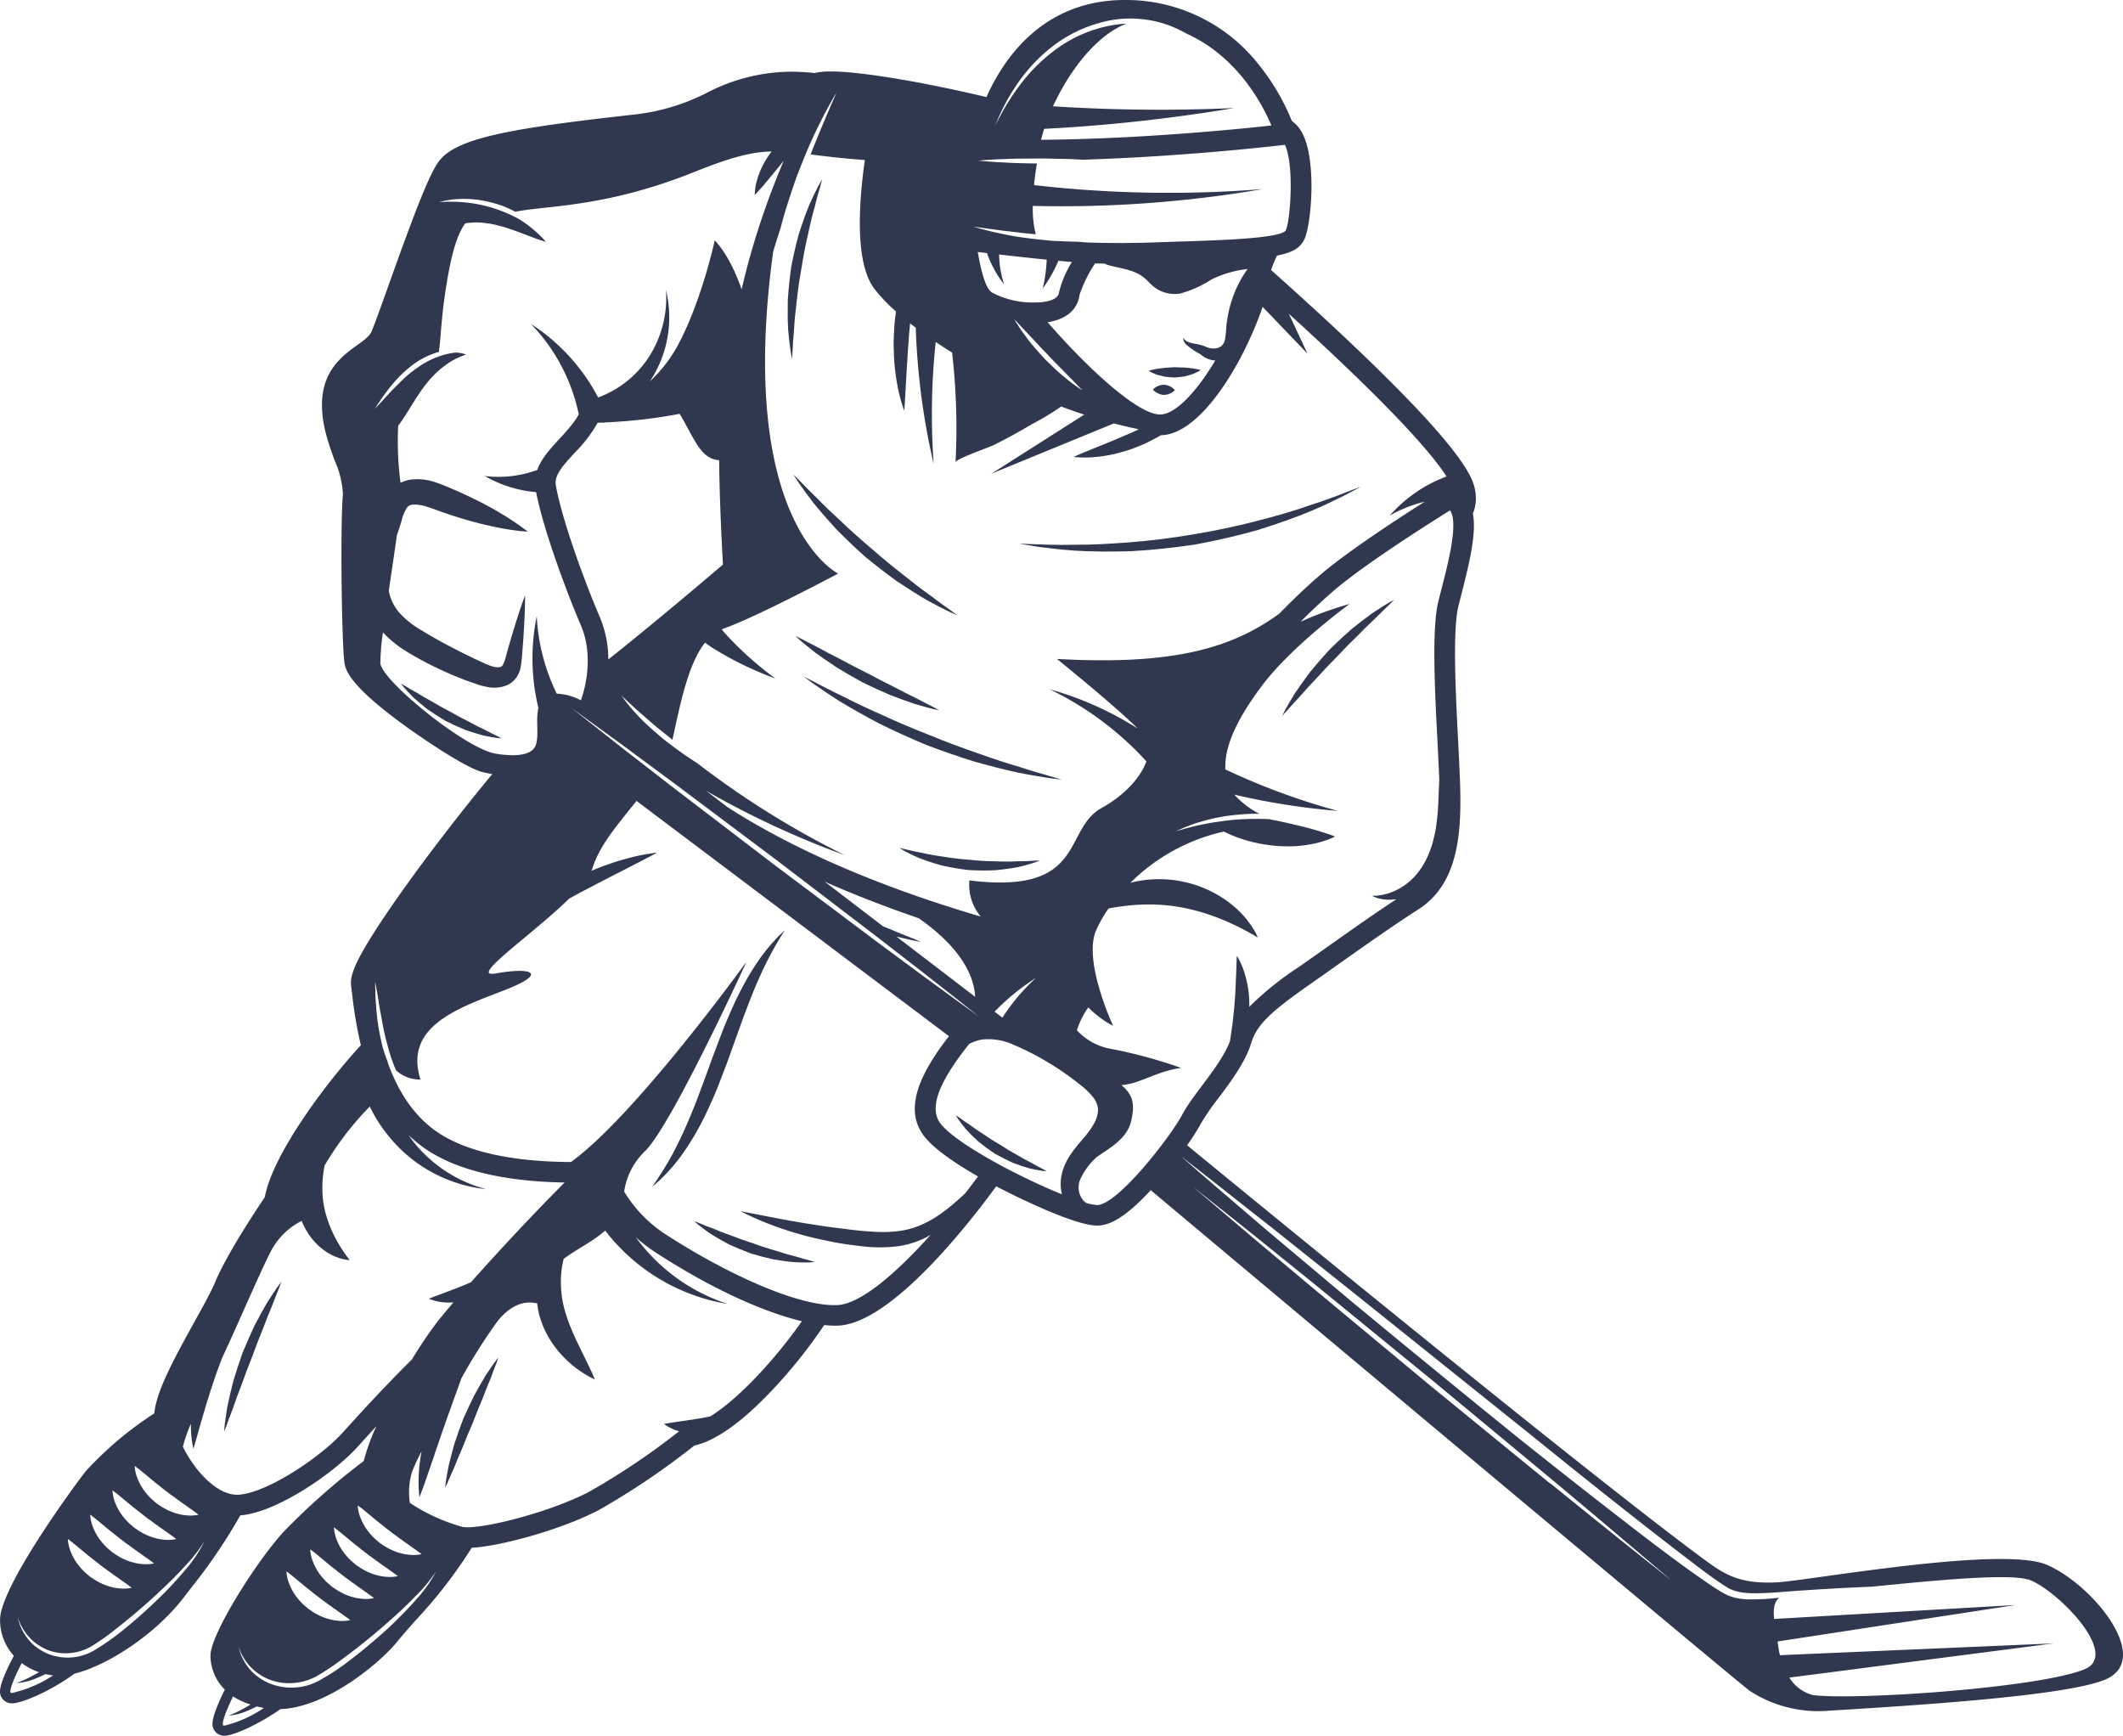 <svg id="Grupo_131" data-name="Grupo 131" xmlns="http://www.w3.org/2000/svg" xmlns:xlink="http://www.w3.org/1999/xlink" width="288.2" height="235.598" viewBox="0 0 288.2 235.598">
  <defs>
    <clipPath id="clip-path">
      <rect id="Rectángulo_109" data-name="Rectángulo 109" width="288.2" height="235.598" fill="#30384f"/>
    </clipPath>
  </defs>
  <g id="Grupo_114" data-name="Grupo 114" clip-path="url(#clip-path)">
    <path id="Trazado_538" data-name="Trazado 538" d="M259.185,346.948a25.149,25.149,0,0,0-2.795,3.569c-.508.789-1.05,1.655-1.549,2.608-.515.946-1.025,1.958-1.5,3.026s-.962,2.171-1.4,3.312-.87,2.29-1.309,3.446c-.418,1.152-.836,2.3-1.249,3.436-.436,1.119-.82,2.237-1.252,3.292-.842,2.117-1.709,4.05-2.536,5.674a40.362,40.362,0,0,1-2.226,3.82c-.286.46-.542.8-.7,1.039l-.253.368.34-.29c.217-.191.554-.463.937-.849a23.457,23.457,0,0,0,2.938-3.458,37.186,37.186,0,0,0,3.2-5.561c.493-1.062,1-2.157,1.449-3.3s.884-2.293,1.329-3.449c.412-1.156.827-2.314,1.233-3.453.423-1.128.794-2.252,1.207-3.316s.8-2.1,1.2-3.06.806-1.865,1.186-2.694c.783-1.646,1.52-2.988,2.077-3.909.264-.471.5-.82.655-1.07s.234-.381.234-.381l-.324.306c-.209.2-.53.49-.9.894" transform="translate(-153.874 -219.468)" fill="#30384f"/>
    <path id="Trazado_539" data-name="Trazado 539" d="M383.237,189.241c.905.11,1.927.218,3.048.29,2.239.153,4.861.163,7.671.092,2.806-.153,5.792-.461,8.76-.907,2.951-.543,5.874-1.223,8.579-1.991,2.678-.85,5.155-1.711,7.222-2.585,1.037-.432,1.969-.865,2.789-1.263s1.538-.73,2.114-1.042l1.8-.979-1.915.732c-.6.254-1.34.527-2.193.832s-1.81.656-2.873.984c-2.093.748-4.587,1.462-7.27,2.148s-5.572,1.308-8.486,1.78c-2.909.5-5.843.865-8.6,1.076s-5.351.358-7.574.332c-1.112.035-2.132.027-3.036,0s-1.7-.027-2.344-.072l-2.05-.069s.736.123,2.023.341c.646.106,1.432.2,2.337.3" transform="translate(-240.497 -114.801)" fill="#30384f"/>
    <path id="Trazado_540" data-name="Trazado 540" d="M309.465,256.683c-2.02-.9-3.894-1.773-5.466-2.591-.8-.377-1.531-.742-2.173-1.074s-1.206-.613-1.66-.863l-1.457-.741s.477.355,1.315.975c.423.3.946.658,1.55,1.06s1.284.86,2.041,1.334c1.523.932,3.345,1.947,5.321,3,2.006.991,4.176,1.98,6.379,2.906,2.231.846,4.488,1.625,6.625,2.288,2.156.6,4.175,1.12,5.923,1.493.875.179,1.681.321,2.4.439s1.338.231,1.854.3l1.625.2-1.568-.466c-.5-.133-1.106-.31-1.8-.518s-1.47-.439-2.314-.719c-1.7-.491-3.665-1.147-5.747-1.888-2.094-.711-4.3-1.539-6.479-2.435-2.194-.853-4.365-1.773-6.37-2.7" transform="translate(-189.61 -159.588)" fill="#30384f"/>
    <path id="Trazado_541" data-name="Trazado 541" d="M301.212,240.6c1.113.675,2.316,1.369,3.534,2.039,1.25.606,2.512,1.187,3.707,1.7,1.218.466,2.359.885,3.344,1.215,1,.3,1.839.523,2.427.677l.935.2-.839-.457c-.543-.27-1.313-.66-2.225-1.151-.931-.443-2-.991-3.135-1.592-1.155-.564-2.37-1.192-3.571-1.844-1.226-.6-2.443-1.231-3.569-1.848-1.148-.579-2.213-1.134-3.113-1.637-.927-.46-1.691-.862-2.225-1.149l-.86-.418s.258.234.707.645c.465.392,1.134.945,1.955,1.589.84.613,1.842,1.3,2.927,2.024" transform="translate(-187.651 -150.017)" fill="#30384f"/>
    <path id="Trazado_542" data-name="Trazado 542" d="M295.769,177.216c-.575-.574-.905-.9-.905-.9s.253.39.694,1.073c.461.668,1.133,1.617,1.984,2.724.871,1.087,1.945,2.312,3.122,3.6,1.223,1.247,2.57,2.534,3.958,3.777,1.441,1.185,2.917,2.322,4.335,3.342,1.454.969,2.827,1.844,4.035,2.541,1.222.675,2.26,1.2,2.991,1.552l1.166.523-1.028-.757c-.663-.461-1.606-1.133-2.7-1.977-1.127-.794-2.4-1.78-3.738-2.857-1.36-1.051-2.774-2.219-4.145-3.429-1.4-1.175-2.773-2.394-4.017-3.581-1.267-1.161-2.432-2.271-3.389-3.264-1-.954-1.807-1.785-2.363-2.37" transform="translate(-187.169 -111.918)" fill="#30384f"/>
    <path id="Trazado_543" data-name="Trazado 543" d="M350.338,316.943c-.9.056-1.954.045-3.071,0-1.121-.01-2.31-.081-3.493-.211-1.188-.082-2.373-.224-3.475-.412-1.109-.154-2.147-.333-3.025-.545-.893-.154-1.633-.33-2.15-.463-.525-.113-.826-.176-.826-.176l.728.43c.476.253,1.164.6,2.018.964.863.34,1.893.668,3.014.984a36.317,36.317,0,0,0,3.592.614c1.24.071,2.481.081,3.641.03,1.159-.115,2.233-.254,3.14-.436.905-.209,1.644-.427,2.157-.591.505-.186.794-.294.794-.294l-.845.027c-.531.041-1.29.081-2.2.076" transform="translate(-212.2 -200.038)" fill="#30384f"/>
    <path id="Trazado_544" data-name="Trazado 544" d="M260.6,454.84c-.769-.278-1.4-.541-1.839-.73l-.714-.268.574.5c.379.3.927.719,1.612,1.195.7.446,1.542.923,2.458,1.417.943.438,1.966.867,3.006,1.257,1.064.322,2.137.6,3.151.826,1.029.165,1.987.3,2.813.367.832.038,1.523.038,2.006.031l.761-.053-.728-.218c-.465-.117-1.126-.291-1.9-.537-.787-.192-1.695-.462-2.653-.772-.97-.275-1.99-.6-3-.973-1.022-.319-2.033-.676-2.968-1.049-.951-.335-1.836-.671-2.578-1" transform="translate(-163.8 -288.082)" fill="#30384f"/>
    <path id="Trazado_545" data-name="Trazado 545" d="M365.552,420.942c-.612-.3-1.3-.687-2.029-1.121-.74-.4-1.511-.859-2.258-1.35-.776-.448-1.533-.927-2.223-1.411-.711-.452-1.372-.895-1.912-1.307-.579-.372-1.045-.71-1.369-.951l-.536-.357s.122.2.341.548c.236.332.584.8,1.033,1.346.471.52,1.058,1.092,1.706,1.691.684.551,1.441,1.109,2.224,1.634.819.461,1.657.885,2.458,1.247.828.309,1.6.576,2.279.762.688.156,1.265.255,1.667.318l.643.058-.56-.318c-.36-.18-.874-.444-1.465-.792" transform="translate(-225.485 -263.076)" fill="#30384f"/>
    <path id="Trazado_546" data-name="Trazado 546" d="M162.646,261.491s-.219-.118-.6-.326c-.389-.184-.941-.455-1.585-.806-.662-.3-1.416-.692-2.21-1.124-.809-.4-1.657-.85-2.485-1.331-.856-.436-1.7-.9-2.469-1.366-.794-.433-1.529-.855-2.142-1.247-.646-.349-1.173-.666-1.538-.893l-.6-.328.426.539c.288.324.706.782,1.235,1.312.549.5,1.219,1.057,1.955,1.638.766.531,1.6,1.069,2.462,1.578.892.444,1.8.856,2.662,1.212.885.3,1.715.562,2.435.752.732.157,1.344.259,1.773.327l.684.066" transform="translate(-94.589 -161.273)" fill="#30384f"/>
    <path id="Trazado_547" data-name="Trazado 547" d="M486.814,227.773c.893-.914,1.743-1.757,2.5-2.451.722-.735,1.344-1.327,1.785-1.74l.672-.676s-.3.167-.836.46c-.519.314-1.254.77-2.12,1.349-.845.6-1.8,1.346-2.82,2.161-.977.856-1.994,1.8-2.983,2.775-.939,1.024-1.848,2.072-2.671,3.079-.778,1.045-1.486,2.029-2.06,2.894-.547.887-.978,1.639-1.272,2.168-.272.543-.429.853-.429.853l.653-.7c.4-.457.967-1.1,1.676-1.846.666-.779,1.478-1.659,2.359-2.583.853-.949,1.789-1.936,2.751-2.9.926-1,1.878-1.968,2.8-2.852" transform="translate(-302.514 -141.493)" fill="#30384f"/>
    <path id="Trazado_548" data-name="Trazado 548" d="M293.151,89.9c.127.678.2,1.064.2,1.064s.029-.39.076-1.077c.025-.683.076-1.657.192-2.817.054-1.161.192-2.511.372-3.946.148-1.436.367-2.963.645-4.477.232-1.522.523-3.036.853-4.443.3-1.415.611-2.736.937-3.85.271-1.134.542-2.071.742-2.726l.283-1.042s-.2.341-.535.941c-.317.609-.756,1.489-1.233,2.571-.453,1.091-.912,2.391-1.37,3.8-.4,1.427-.759,2.965-1.06,4.517-.222,1.565-.384,3.137-.477,4.614-.027,1.48-.018,2.86.052,4.038.1,1.179.226,2.156.327,2.834" transform="translate(-185.832 -42.264)" fill="#30384f"/>
    <path id="Trazado_549" data-name="Trazado 549" d="M89.129,479.182c-.522.891-1.1,1.95-1.7,3.1-.549,1.169-1.1,2.429-1.629,3.7-.459,1.3-.887,2.612-1.257,3.849-.316,1.254-.594,2.427-.8,3.438-.17,1.019-.287,1.872-.365,2.47-.054.6-.082.946-.082.946l.348-.882c.2-.565.488-1.371.864-2.325.322-.969.736-2.085,1.2-3.273.42-1.2.9-2.466,1.408-3.72.458-1.275.944-2.539,1.43-3.714.45-1.192.885-2.3,1.29-3.237.356-.961.678-1.755.907-2.309.211-.565.331-.89.331-.89l-.57.76c-.339.5-.821,1.211-1.373,2.087" transform="translate(-52.875 -302.36)" fill="#30384f"/>
    <path id="Trazado_550" data-name="Trazado 550" d="M170.932,506.956c-.468.775-.99,1.692-1.538,2.684-.5,1.015-1.01,2.111-1.5,3.214-.426,1.131-.828,2.268-1.185,3.343-.3,1.091-.575,2.112-.784,2.991-.173.892-.3,1.637-.384,2.159-.06.527-.093.829-.093.829l.356-.754c.2-.486.5-1.175.875-2,.325-.833.73-1.8,1.178-2.818.405-1.039.859-2.136,1.334-3.222.424-1.111.869-2.213,1.306-3.239.4-1.041.783-2.012,1.135-2.836.306-.846.58-1.546.774-2.034.176-.5.275-.787.275-.787s-.187.238-.513.658c-.3.43-.737,1.051-1.237,1.808" transform="translate(-105.022 -320.232)" fill="#30384f"/>
    <path id="Trazado_551" data-name="Trazado 551" d="M429.2,136.538c-.407.061-.791.111-1.121.143-.334.079-.618.136-.816.175l-.318.1.286.173c.185.086.453.205.779.341.332.093.72.19,1.143.286.424.045.878.083,1.335.107.454-.039.907-.091,1.329-.149.42-.112.8-.22,1.133-.325.323-.144.585-.272.769-.363l.279-.182-.321-.088c-.2-.032-.483-.08-.82-.148-.332-.022-.717-.061-1.126-.108-.406,0-.836-.015-1.265-.038-.43.038-.861.063-1.266.078" transform="translate(-271.012 -86.62)" fill="#30384f"/>
    <path id="Trazado_552" data-name="Trazado 552" d="M431.042,143.284c-.138-.068-.3-.144-.472-.226-.175-.035-.361-.07-.545-.106l-.551.079-.482.2c-.143.1-.263.19-.345.251-.085.085-.132.134-.132.134l.125.14c.081.064.195.157.333.266l.473.226.545.105.55-.081.483-.2.345-.248c.082-.085.131-.133.131-.133l-.126-.139c-.079-.064-.193-.155-.332-.264" transform="translate(-272.006 -90.741)" fill="#30384f"/>
    <path id="Trazado_553" data-name="Trazado 553" d="M277.8,212.371c-6.172-2.571-32.157,2.151-36.525,2.4-5.048.283-7.178-1.079-9.746-2.965-15.394-11.3-61.378-48.969-70.38-56.356a29.2,29.2,0,0,0,1.839-2.881,31.388,31.388,0,0,1,2.428-3.532c1.72-2.3,3.668-4.9,4.453-7.511.769-2.565,3-4.454,8.052-7.988,1.351-.945,2.664-1.874,3.951-2.785,3.7-2.615,7.19-5.084,10.7-7.337,6.276-4.024,5.866-12.635,5.5-20.234-.043-.926-.094-1.9-.145-2.893-.318-6.242-.755-14.787.064-18.066.117-.461.239-.944.367-1.442,1.241-4.832,2.065-8.482,1.592-11.079a5.5,5.5,0,0,0,.3-3.145c-.327-1.715-1.192-6.263-27.693-29.9a12.831,12.831,0,0,1,.669-1.679c.039-.089.084-.189.13-.29,2.224-.432,3.1-1.066,3.655-2.083,1.012-1.856,1.788-10.987-.283-14.639a4.68,4.68,0,0,0-1.359-1.552,30.053,30.053,0,0,0-4.4-7.522A22.877,22.877,0,0,0,152.661,0c-7.486,0-13.542,3.712-17.516,10.732-.466.823-.871,1.642-1.233,2.443-9.3-2.2-17.33-3.475-21.087-3.475a9.8,9.8,0,0,0-2.255.212,31.612,31.612,0,0,0-3.173-.182l0,1.355V9.731a25.074,25.074,0,0,0-11.478,2.884,28.424,28.424,0,0,1-9.651,2.913c-16.908,1.88-24.355,3.184-26.714,6.4C58.1,23.906,55.8,30.191,52.7,38.856c-.986,2.756-1.837,5.135-2.251,6.12-.268.635-.934,1.138-2,1.9-1.754,1.262-4.407,3.167-4.708,7.232-.229,3.09.787,5.905,1.684,8.389a12.806,12.806,0,0,1,1.13,4.548c-.374,3.927-.177,19.843.185,22.74.127,1.015.392,3.128,8.771,9.116.3.217,7.464,5.316,10.066,5.916.357.083.783.17,1.249.249-2.24,2.7-4.475,5.515-6.5,8.148-3.447,4.479-6.551,8.78-8.744,12.114-3.9,5.93-4.072,7.421-3.9,8.64.038.275.079.615.128,1.011a55.533,55.533,0,0,0,1.179,6.887c-4.856,5.274-11.994,14.865-13.043,20.634-1.247,1.842-5.17,7.76-6.749,11.55-.535,1.281-1.653,3.294-2.835,5.429-3.037,5.474-5.122,9.435-5.42,12.368a47.641,47.641,0,0,0-9.276,7.814C10.137,201.59.007,215.387.007,219.85a7.233,7.233,0,0,0,1.873,4.9q-.178.331-.345.66c-1.908,3.757-1.583,4.446-1.369,4.9a1.581,1.581,0,0,0,1.494.884c1.289,0,5.181-1.624,8.442-4.019,4.452-1.107,11.013-5.263,15.025-10.579l.619-.819a74.4,74.4,0,0,0,6.88-10.1c.037,0,.074,0,.11-.005,4.956-.431,12.712-5.827,15.871-9.353.66-.735,1.511-1.674,2.489-2.736a27.706,27.706,0,0,0-1.723,4.73,94.153,94.153,0,0,0-10.7,9.423c-3.628,3.828-10.258,14.239-10.1,17.106a6.54,6.54,0,0,0,1.948,4.495c-.079.158-.16.318-.235.476-1.825,3.8-1.488,4.479-1.264,4.929a1.586,1.586,0,0,0,1.466.851c1.141,0,4.526-1.456,7.579-3.61,6.142-.2,13.383-6.082,15.947-9.265.63-.778,1.452-1.709,2.406-2.784a64.673,64.673,0,0,0,7.614-9.848c3.847-.207,11.963-2.388,17.159-5.069a101.664,101.664,0,0,0,13.056-8.8c3.137-.706,7-3.564,11.485-8.509a68.336,68.336,0,0,0,6.154-7.856c.5.051.976.085,1.4.085.173,0,.343,0,.511-.01,6.426-.27,15.776-11.168,21.443-18.912.671.355,1.307.678,1.867.957,2.063,1.027,9.012,4.377,11.809,4.377,1.353,0,3.4-.585,7.3-4.8,11.062,9.275,78.644,65.927,81.315,67.958a17.075,17.075,0,0,0,10.737,2.693c13.618-.826,31.937-2.054,37.344-4.156,6.95-2.7-1.641-13.1-7.815-15.673M135.826,15.364a27.292,27.292,0,0,1,2.5-4.3,22.4,22.4,0,0,1,4.925-5.051,18.731,18.731,0,0,1,7.432-3.244,15.278,15.278,0,0,1,8.074.7,16.44,16.44,0,0,1,2.305,1.089c6.909,3.114,10.31,9.576,11.533,12.474-5.206.574-18,1.826-31.26,1.946.106-.465.242-.963.409-1.488a226.383,226.383,0,0,0,25.789-2.825,224.879,224.879,0,0,1-24.588-.238c2.07-4.5,5.686-9.545,9.96-11.214a15.379,15.379,0,0,0-2.1.246,18.108,18.108,0,0,0-7.2,3.049,23.554,23.554,0,0,0-4.964,4.792,31.229,31.229,0,0,0-2.693,4.126c-.576,1.046-.863,1.667-.863,1.667s.242-.64.741-1.73m4.381,12.585a161.331,161.331,0,0,0,31.224-2.284,159.912,159.912,0,0,1-31.059-.542c.109-1.1.257-2.12.39-2.928l-2.41-.052c-1.024-.019-1.982-.091-2.8-.127s-1.5-.111-1.982-.143l-.752-.073.752-.063c.48-.025,1.164-.091,1.984-.116s1.779-.083,2.8-.087l3.212-.024,3.214.069c.767.015,1.5.058,2.159.1,12.819-.4,24.215-1.639,27.5-2.021,1.319,2.943.676,10.563.11,11.6-.7,1.289-11.961,1.422-17.677,1.639-1.717.065-3.369.088-4.808.088-2.127,0-3.786-.048-4.511-.073-.407-.032-.818-.066-1.229-.1-1.143-.019-2.335-.061-3.534-.131-1.351-.119-2.7-.273-3.956-.444s-2.421-.417-3.414-.625-1.811-.438-2.383-.587l-.894-.258.923.125c.582.092,1.422.19,2.421.33s2.175.255,3.423.409c.551.062,1.121.119,1.695.171a14.338,14.338,0,0,1-.4-3.85m20.762,18.766a10.2,10.2,0,0,0,1.955,1.343c.1.07.116.1.266.212a3.4,3.4,0,0,0,.4.257,3.486,3.486,0,0,0,.946.346,3.715,3.715,0,0,0,.436.057c-2.475,4.165-5.3,7.206-7.359,7.328-3.034.172-10.091-6.406-15.395-12.525,3.559-.552,4.225-2.726,4.338-3.735a18.148,18.148,0,0,1,2.106-4.246c.381.01.832.017,1.32.025a1.453,1.453,0,0,0,.461.2c1.644.466,3.463.6,4.806,1.662.514.4.927.924,1.44,1.327a4.594,4.594,0,0,0,3.577.865,15.311,15.311,0,0,0,4.172-1.885,14.57,14.57,0,0,1,4.932-1.43c-.178.246-.36.507-.545.8a12.809,12.809,0,0,0-.784,1.411,14.2,14.2,0,0,0-.7,1.669,15.383,15.383,0,0,0-.535,1.866c-.136.648-.249,1.312-.323,1.982a14.9,14.9,0,0,1-.175,1.759,1.591,1.591,0,0,1-.5.967,1.742,1.742,0,0,1-1.07.328,2.412,2.412,0,0,1-.6-.072,2.326,2.326,0,0,1-.278-.09c-.067-.016-.256-.118-.372-.156a7.513,7.513,0,0,0-1.351-.338,3.827,3.827,0,0,1-.906-.257,1.365,1.365,0,0,1-.611-.561,1.316,1.316,0,0,0,.347.884M135.631,34.543c1.982.229,4.195.473,6.457.7a19.339,19.339,0,0,1-.54,3.927,20.037,20.037,0,0,0,2.135-3.773q.919.086,1.834.167a13.626,13.626,0,0,0-1.751,4.124c-.108.971-1.582,1.37-3.355,1.37a11.824,11.824,0,0,1-5.777-1.37c-.831-.568-1.452-2.812-1.895-5.487.4.048.814.1,1.247.149a14.413,14.413,0,0,0,2.323,4.247,13.605,13.605,0,0,1-.678-4.052m2.453,9.2c.251.268.611.65,1.042,1.106l1.459,1.56c.526.576,1.1,1.178,1.686,1.771.565.609,1.143,1.208,1.7,1.76s1.045,1.091,1.5,1.526l1.058,1.088.4.421-.485-.316c-.3-.215-.742-.5-1.233-.9s-1.073-.848-1.654-1.382-1.184-1.119-1.78-1.715c-.57-.621-1.128-1.25-1.637-1.852s-.935-1.205-1.308-1.713-.642-.962-.845-1.27l-.3-.5.405.414M108.043,24.266c.575-1.512,1.182-3.014,1.778-4.407s1.232-2.66,1.775-3.743,1.048-1.963,1.392-2.58.56-.959.56-.959l-.439,1.022c-.293.641-.676,1.575-1.156,2.684s-1,2.42-1.572,3.811c-.112.281-.225.581-.339.869,1.918.239,4.24.533,7.363.757-.9,6.355-1.293,14.074,1.308,17.5a22.472,22.472,0,0,0,2.918,3.054c-.065.492-.124.986-.187,1.483-.043.759-.1,1.514-.117,2.263-.04.745.013,1.483.024,2.193.03.71.085,1.4.164,2.043s.16,1.257.268,1.817a21.182,21.182,0,0,0,.633,2.674c.2.636.328.993.328.993s.042-.381.084-1.039.092-1.591.156-2.7c.03-.555.064-1.154.1-1.787s.1-1.3.12-1.981c.05-.685.1-1.393.156-2.11.037-.719.118-1.446.183-2.173,0-.022,0-.044.005-.064.251.2.506.394.769.592a94.556,94.556,0,0,0,2.431,18.5,93.4,93.4,0,0,1,.274-16.564c.712.481,1.456.964,2.225,1.443a88.963,88.963,0,0,1,.466,14.881c.023-.433,4.555-2.02,5.127-2.3q2.63-1.3,5.144-2.81a37.751,37.751,0,0,0,4.078-2.45q1.55.585,3.124,1.1l-12.6,8.017,16.622-6.824q1.581.414,3.164.742l.177.088-.091.04c-.529.239-1.054.49-1.585.7l-1.546.661-2.79,1.14c-.826.335-1.523.622-2.012.829s-.774.345-.774.345.306.037.846.065a14.013,14.013,0,0,0,2.226-.064,18.913,18.913,0,0,0,3.1-.555c.55-.169,1.136-.3,1.7-.527.571-.2,1.136-.442,1.707-.673.551-.276,1.107-.538,1.637-.833.212-.106.414-.23.614-.354.069,0,.138,0,.206-.006,5.223-.306,10.882-9.5,13.62-17.412l6.078,6.331-2.522-5.4c7.634,6.941,17.961,16.736,21.407,22.085a19.188,19.188,0,0,0-7.717,5.311,17.846,17.846,0,0,1,4.757-1.887c-3.481,2.2-10.652,6.861-14.369,10.093-1.872,1.627-3.668,3.347-5.369,5.1-6.341,4.607-14.211,7.049-30.19,6.149,0,0,7.9,6.374,10.965,9.452a44.156,44.156,0,0,0-11.968-5.336,42.861,42.861,0,0,1,13.146,9.789c-.759,2.118-2.867,4.544-6.113,6.347-5.269,2.927-1.991,11.781-17.911,9.812a6.625,6.625,0,0,0,1.542,4.905c-15-4.4-26.371-9.675-34.446-14.9l-2.832-2.167a121.13,121.13,0,0,0,18.79,8.721,119.9,119.9,0,0,1-19.927-12.419c-.637-.419-1.389-.889-2.157-1.445-.787-.568-1.621-1.187-2.442-1.823-.8-.667-1.583-1.35-2.3-2.01s-1.333-1.336-1.856-1.913-.915-1.1-1.193-1.459l-.421-.577.522.486c.321.32.807.748,1.373,1.272s1.26,1.1,1.98,1.737,1.525,1.283,2.334,1.915c.238.2.477.387.714.579,1.061-4.812,2.114-10.261,4.434-13.191a10.406,10.406,0,0,0,.951.688c.935.589,1.854,1.111,2.8,1.618a46.743,46.743,0,0,0,5.807,2.583,45.854,45.854,0,0,1-4.78-4.009c-.738-.713-1.468-1.461-2.129-2.2a5.66,5.66,0,0,1-.385-.471c.065-.025.13-.056.195-.079,4.628-1.637,15.6-7.493,15.6-7.493s-13.84-6.746-8.821-43.675q.49-1.645,1-3.186c.182-.7.383-1.445.613-2.206.442-1.451.949-2.988,1.484-4.515M140.661,132.71a27.587,27.587,0,0,0-4.584,5.416l-1.064-.812a31.345,31.345,0,0,1,5.648-4.6M84.6,101.2l6.967,5.153,13.864,10.4L119.2,127.274c4.572,3.532,9.136,7.075,13.654,10.675-4.694-3.371-9.339-6.8-13.978-10.246l-13.864-10.4L91.244,106.782,84.4,101.473l-6.8-5.367Zm-3.17-17.431c-2.311-5.39-5.185-13.468-5.964-17.825-.233-1.311.593-2.367,2.531-4.466a19.349,19.349,0,0,0,3.138-4.09q.356-.018.717-.041l.033.076c.052-.027.1-.058.153-.085a69.547,69.547,0,0,0,10.224-1.168c.385.626.84,1.469,1.131,2.011,1.294,2.408,2.245,4.164,4.236,4.279.046,5.468.36,11.484.515,14.165-2.654,2.265-9.794,8.319-15.562,12.881a14.88,14.88,0,0,0-1.151-5.736m42.424,43.583c-.753-.3-1.822-.724-3.094-1.269-.279-.106-.573-.222-.869-.338l-7.921-6.063c4.125,1.814,8.423,3.468,12.755,4.956,5.606,3.934,7.493,7.67,7.655,10.665L121.7,127.125c.823.2,1.534.363,2.077.484l1.252.239-1.171-.5M51.632,90.023a29.586,29.586,0,0,1,.359-4.18,15.445,15.445,0,0,0,3.266,2.629,46.6,46.6,0,0,0,4.232,2.275c1.42.679,2.855,1.273,4.265,1.782l1.067.371a9.627,9.627,0,0,0,1.215.32,4.633,4.633,0,0,0,2.886-.257,3.124,3.124,0,0,0,1.239-1.095,3.742,3.742,0,0,0,.51-1.276,17.625,17.625,0,0,0,.222-1.927c.194-2.339.3-4.3.345-5.672s.038-2.169.038-2.169-.288.739-.722,2.046-1.019,3.177-1.655,5.435c-.162.549-.31,1.213-.484,1.645-.19.472-.365.56-.557.6a2.481,2.481,0,0,1-1.159-.146,7.56,7.56,0,0,1-.816-.314c-.313-.145-.629-.29-.947-.435-1.29-.6-2.6-1.256-3.922-1.951s-2.662-1.442-3.9-2.216a11.75,11.75,0,0,1-3.083-2.532,6.486,6.486,0,0,1-1.252-2.748c.378-2.591.782-5.283,1.1-7.553.214-.615.431-1.281.643-1.988a5.843,5.843,0,0,1,.712-1.746.986.986,0,0,1,.4-.321,1.493,1.493,0,0,1,.51-.118,5.394,5.394,0,0,1,1.836.308c.365.106.718.233,1.122.382s.821.3,1.232.438c.816.289,1.63.543,2.423.784,1.584.477,3.088.853,4.4,1.126s2.423.439,3.214.53,1.251.111,1.251.111-.353-.3-1-.763-1.582-1.088-2.731-1.777-2.516-1.417-4.007-2.132c-.745-.356-1.52-.719-2.317-1.055-.4-.175-.8-.343-1.206-.508s-.885-.347-1.363-.5a7.414,7.414,0,0,0-3.333-.316,4.51,4.51,0,0,0-1.291.422,43.052,43.052,0,0,1-.321-7.743c.257-.341.633-.863,1.044-1.526.19-.293.395-.609.594-.944s.436-.674.645-1.032.473-.7.7-1.058.49-.7.757-1.032a10.819,10.819,0,0,1,.8-.955c.3-.285.559-.6.86-.854a12.6,12.6,0,0,1,1.739-1.309,9.779,9.779,0,0,1,1.455-.724c.382-.153.621-.233.621-.233l-.168-.056a3.525,3.525,0,0,0-.488-.126,4.4,4.4,0,0,0-.782-.086,10.207,10.207,0,0,0-2.423.589,11.1,11.1,0,0,0-2.6,1.369A16.39,16.39,0,0,0,54.5,51.7c-.682.668-1.321,1.3-1.837,1.878s-.967,1.045-1.272,1.378-.492.516-.492.516l.383-.6c.257-.374.6-.925,1.076-1.545a22.93,22.93,0,0,1,1.711-2.056,16.93,16.93,0,0,1,2.336-2.03,11.691,11.691,0,0,1,2.8-1.368c.124-.041.247-.069.371-.1.313-2.121.291-5.189,1.307-10.719.655-3.556,1.409-5.583,2.285-6.743.387-.063.794-.088,1.2-.114a8.059,8.059,0,0,1,1.481.081,10.21,10.21,0,0,1,1.5.26c.489.127.983.237,1.453.4s.932.308,1.369.471l1.248.472c.777.3,1.448.549,1.927.706s.762.237.762.237-.188-.226-.542-.589a15.621,15.621,0,0,0-1.547-1.4,12.332,12.332,0,0,0-1.139-.823c-.187-.121-.384-.244-.585-.363A19.217,19.217,0,0,0,64.97,27.74a19.853,19.853,0,0,0-2.7-.33c-.4-.025-.766-.03-1.092-.027a6.946,6.946,0,0,0-.848.016l-.742.034.725-.17c.233-.054.517-.1.847-.145a7.816,7.816,0,0,1,1.111-.1,14.408,14.408,0,0,1,2.8.127,19.16,19.16,0,0,1,3.127.789,19.169,19.169,0,0,1,1.741.8c.1-.015.2-.03.308-.049,4.448-.82,12.174-.585,24.115-5.385,4.99-2.005,7.731-2.681,10.392-2.743-.162.214-.322.429-.47.65a11.557,11.557,0,0,0-.642,1.069,9.844,9.844,0,0,0-.491,1.058,7.651,7.651,0,0,0-.344.988,7.516,7.516,0,0,0-.35,2.146s.632-.636,1.414-1.58c.195-.24.419-.485.63-.756s.468-.537.685-.836c.237-.285.483-.58.73-.88.15-.2.312-.388.473-.578a106.171,106.171,0,0,0-4.469,12.611l0,0c-.439,1.548-.855,3.163-1.24,4.828-1.669-4.806-3.653-6.644-3.653-6.644s-1.893,8.757-5.285,14.726a19.277,19.277,0,0,1-3.531,4.415A16.055,16.055,0,0,0,89.43,49.6a15.742,15.742,0,0,0,.977-10.248,14.867,14.867,0,0,1-2.51,9.391,14.024,14.024,0,0,1-6.7,5.207,26.522,26.522,0,0,0-9.129-9.982,24.851,24.851,0,0,1,6.5,12.277c-1.479,2.694-4.644,4.753-5.637,7.545a15.353,15.353,0,0,1-7.125.821A16.848,16.848,0,0,0,72.778,66.8c.961,4.967,4.017,13.271,6.073,18.071,2.107,4.917,0,10.185,0,10.185a7.64,7.64,0,0,0-3.174-.9c-.031,0-.062.005-.094.007a26.979,26.979,0,0,1-2.719-10.525A28.5,28.5,0,0,0,73.092,96.1c-.41,1.61.136,3.794-.387,5.1-.394.986-1.673,1.308-3.121,1.308a14.241,14.241,0,0,1-2.416-.237c-4.125-.787-15.341-9.881-15.536-12.251M18.712,199.289c.253.2.6.486,1,.816l1.328,1.1.743.583c.239.212.505.4.763.6s.5.405.77.582.515.38.761.562c.261.16.491.364.732.52s.46.33.675.474c.422.3.789.562,1.051.75s.415.322.415.322a4.7,4.7,0,0,1-.522.082,5.466,5.466,0,0,1-1.37-.027,5.194,5.194,0,0,1-.9-.176,6.423,6.423,0,0,1-.967-.32,7.972,7.972,0,0,1-.981-.48c-.324-.185-.631-.405-.946-.616-.288-.247-.583-.485-.847-.747a8.611,8.611,0,0,1-.72-.821,7.118,7.118,0,0,1-.969-1.669,5.493,5.493,0,0,1-.386-1.315,4.341,4.341,0,0,1-.055-.526s.168.111.419.315M15.686,202.6c.253.2.6.487,1,.818s.847.7,1.328,1.094c.242.188.492.385.743.583s.505.4.763.6.5.406.77.583.515.378.761.56c.261.16.492.363.732.52s.46.329.676.474c.422.3.789.562,1.051.75s.414.321.414.321a4.644,4.644,0,0,1-.522.083,5.483,5.483,0,0,1-1.37-.027,5.186,5.186,0,0,1-.9-.175,6.731,6.731,0,0,1-.967-.32,7.849,7.849,0,0,1-.981-.481c-.324-.185-.631-.406-.946-.615-.287-.248-.582-.485-.847-.748a8.251,8.251,0,0,1-.72-.821,7.062,7.062,0,0,1-.969-1.669,5.379,5.379,0,0,1-.383-1.316,4.419,4.419,0,0,1-.057-.525s.168.112.418.314M12.661,205.9c.252.2.606.484,1,.816s.847.7,1.328,1.094l.744.584c.241.21.5.4.762.6s.505.405.771.583.515.379.76.562c.261.158.492.362.732.519s.461.332.675.476c.423.3.79.561,1.052.751s.415.32.415.32a4.2,4.2,0,0,1-.522.082,5.448,5.448,0,0,1-1.37-.027,5.27,5.27,0,0,1-.895-.173,6.816,6.816,0,0,1-.97-.321,7.849,7.849,0,0,1-.981-.481c-.323-.185-.631-.4-.945-.615-.288-.247-.583-.486-.847-.747a8.612,8.612,0,0,1-.72-.823,7.117,7.117,0,0,1-.969-1.669,5.4,5.4,0,0,1-.383-1.315,4.551,4.551,0,0,1-.058-.525s.169.11.419.314M9.636,209.21c.252.2.606.487,1,.817l1.328,1.095c.242.189.491.386.743.583s.5.4.762.6.505.406.771.582c.259.192.515.381.761.562.261.16.492.364.732.52s.461.33.675.474c.423.3.79.562,1.052.751s.414.32.414.32a4.278,4.278,0,0,1-.521.083,5.337,5.337,0,0,1-1.37-.026,5.117,5.117,0,0,1-.9-.175,6.524,6.524,0,0,1-.969-.321,7.869,7.869,0,0,1-.979-.48c-.325-.186-.632-.405-.947-.615-.288-.248-.583-.485-.847-.748a8.5,8.5,0,0,1-.72-.821,7.126,7.126,0,0,1-.969-1.669,5.407,5.407,0,0,1-.384-1.316,4.7,4.7,0,0,1-.058-.526s.169.112.42.315M1.659,229.792c-.121,0-.2-.025-.224-.077-.155-.33.453-1.93,1.516-3.982a8.355,8.355,0,0,0,2.345,1.24c-.18.1-.36.2-.54.3a18.811,18.811,0,0,1-2.508,1.175,8.306,8.306,0,0,0,2.74-.679c.405-.163.8-.348,1.195-.544a9.754,9.754,0,0,0,1.018.186,17.1,17.1,0,0,1-5.543,2.378m23.762-17.031c-.9,1.1-1.854,2.161-2.846,3.179a68.81,68.81,0,0,1-6.344,5.7,32.5,32.5,0,0,1-3.542,2.428,7.112,7.112,0,0,1-6.393.316,7.217,7.217,0,0,1-1.825-1.191,7,7,0,0,1-2.064-3.7,7.171,7.171,0,0,0,2.3,3.431,7.044,7.044,0,0,0,1.77,1.037,6.663,6.663,0,0,0,1.99.434,7.011,7.011,0,0,0,3.9-.905,31.921,31.921,0,0,0,3.42-2.427,82,82,0,0,0,6.4-5.524q1.547-1.441,2.969-3.011a20.178,20.178,0,0,0,2.6-3.329,17.729,17.729,0,0,1-2.331,3.564m21.095-18.313c-2.834,3.16-9.984,8.077-14.024,8.429-.1.008-.2.012-.3.012-2.806,0-5.8-3.312-7.368-6.522a20,20,0,0,1,1.087-3.11c0,.094,0,.193,0,.286a14.02,14.02,0,0,0,.175,2.249c.089.543.16.847.16.847s.106-.3.254-.819.356-1.249.6-2.12c.123-.433.256-.9.4-1.394s.314-1,.451-1.538c.165-.527.336-1.072.51-1.626s.362-1.109.55-1.666.367-1.116.581-1.654c.181-.493.358-.977.533-1.45,2.443-5.226,4.78-10.816,6.583-14.421a9.585,9.585,0,0,1,4.247-4.236c.007.015.01.033.015.047a9.355,9.355,0,0,0,.931,1.767,8.708,8.708,0,0,0,2.457,2.429,7,7,0,0,0,2.2.942,4.44,4.44,0,0,0,.656.114l.236.021-.512-.715a18.87,18.87,0,0,1-1.142-1.786,18.238,18.238,0,0,1-1.158-2.473c-.168-.453-.31-.92-.446-1.392a14.583,14.583,0,0,1-.295-1.44c-.076-.483-.107-.973-.136-1.462,0-.49-.009-.98.022-1.461a17.757,17.757,0,0,1,.279-2.11,41.211,41.211,0,0,1,6.133-8,20.437,20.437,0,0,0,5.4,6.872,19.66,19.66,0,0,0,10.384,4.34,18.783,18.783,0,0,1-9.172-5.612,17.96,17.96,0,0,1-1.332-1.713,17.784,17.784,0,0,0,2.86,2.238c5.2,3.267,12.64,4.1,18.31,4.183-4.25,4.259-9.1,9.467-12.711,13.536l-.1.044c-.331.142-.657.3-.993.417l-.976.394c-.324.1-.629.252-.93.353s-.585.222-.855.317l-1.329.5c-.33.125-.527.215-.527.215s.191.086.538.2a6.194,6.194,0,0,0,1.467.282,5.988,5.988,0,0,0,1,.029c.106,0,.218-.011.327-.019-.985,1.148-1.782,2.113-2.309,2.8a58.121,58.121,0,0,0-3.323,4.941c-4,3.961-7.756,8.107-9.4,9.94m2.46,10.189c.251.2.6.484,1,.817l1.329,1.1.744.582c.238.212.5.4.76.6s.506.407.772.583.513.381.76.562c.261.158.492.363.732.52s.459.33.673.474c.424.3.79.562,1.051.751s.416.319.416.319a4.346,4.346,0,0,1-.522.083,5.551,5.551,0,0,1-1.369-.026,5.353,5.353,0,0,1-.9-.175,6.654,6.654,0,0,1-.968-.321,7.841,7.841,0,0,1-.981-.481c-.323-.185-.631-.4-.946-.614-.288-.248-.582-.485-.846-.748a8.313,8.313,0,0,1-.72-.823,7.141,7.141,0,0,1-.97-1.667,5.445,5.445,0,0,1-.385-1.316,4.271,4.271,0,0,1-.056-.525s.168.111.419.314m-3.22,2.98c.251.2.6.486,1,.816l1.329,1.095.743.582c.24.212.505.4.761.6s.507.406.772.582l.761.562c.26.16.491.363.732.52s.459.33.673.474c.424.3.791.562,1.052.751s.416.32.416.32a4.384,4.384,0,0,1-.522.084,5.434,5.434,0,0,1-1.37-.027,5.189,5.189,0,0,1-.9-.175,6.4,6.4,0,0,1-.969-.321,8.148,8.148,0,0,1-.979-.48c-.324-.185-.631-.405-.946-.616-.288-.248-.583-.485-.847-.748a8.4,8.4,0,0,1-.72-.82,7.147,7.147,0,0,1-.969-1.67,5.4,5.4,0,0,1-.385-1.316,4.242,4.242,0,0,1-.055-.526s.168.112.419.315m-3.22,2.981c.252.2.606.485,1,.815l1.329,1.1.744.582c.239.212.5.4.76.6s.507.405.772.581c.257.193.513.381.76.562.261.16.492.363.732.52s.46.33.673.475c.424.3.79.562,1.052.751s.413.321.413.321a4.58,4.58,0,0,1-.519.081,5.414,5.414,0,0,1-1.37-.027,5.086,5.086,0,0,1-.9-.175,6.364,6.364,0,0,1-.97-.321,7.678,7.678,0,0,1-.979-.481c-.323-.183-.631-.4-.948-.614-.286-.247-.58-.485-.846-.747a8.669,8.669,0,0,1-.718-.821,7.1,7.1,0,0,1-.969-1.669,5.388,5.388,0,0,1-.385-1.316,4.411,4.411,0,0,1-.057-.525s.17.111.419.315m-3.219,2.98c.252.2.606.486,1,.816l1.329,1.1.744.582c.239.212.5.4.761.6s.5.405.772.582l.759.562c.263.16.491.363.732.519s.46.33.675.475c.424.3.789.562,1.052.75s.414.322.414.322a4.7,4.7,0,0,1-.522.082,5.419,5.419,0,0,1-1.368-.027,5.11,5.11,0,0,1-.9-.175,6.281,6.281,0,0,1-.969-.321,7.672,7.672,0,0,1-.98-.48c-.324-.185-.632-.405-.947-.616-.288-.247-.582-.485-.846-.747a8.727,8.727,0,0,1-.721-.821,7.236,7.236,0,0,1-.969-1.67,5.488,5.488,0,0,1-.383-1.316,4.51,4.51,0,0,1-.057-.525s.168.111.419.315m-8.829,20.615c-.111,0-.184-.024-.207-.072-.159-.32.386-1.875,1.367-3.886a10.209,10.209,0,0,0,2.37,1.1l-.47.276a18.521,18.521,0,0,1-2.481,1.23,8.328,8.328,0,0,0,2.725-.739c.366-.157.723-.335,1.076-.518.309.079.627.151.959.217a16.474,16.474,0,0,1-5.339,2.395M56.7,216.877q-1.452,1.663-3.039,3.2c-1.044,1.038-2.156,2-3.276,2.951s-2.272,1.866-3.451,2.75a31.89,31.89,0,0,1-3.734,2.4,7.868,7.868,0,0,1-4.427.851,8.336,8.336,0,0,1-2.2-.545,7.669,7.669,0,0,1-1.923-1.173,6.9,6.9,0,0,1-2.25-3.754,7.132,7.132,0,0,0,6.418,4.895,7.754,7.754,0,0,0,4.06-.879,31.567,31.567,0,0,0,3.608-2.4,85.373,85.373,0,0,0,6.778-5.517c1.1-.962,2.147-1.974,3.16-3.022a20.581,20.581,0,0,0,2.785-3.366,18.03,18.03,0,0,1-2.51,3.614m39.666-24.611c-.193.037-.386.069-.58.106-.335.062-.67.14-1,.178l-.981.163c-.32.026-.633.1-.932.136s-.587.089-.856.121c-.537.076-1,.144-1.336.2s-.536.1-.536.1a5.458,5.458,0,0,0,.453.31,5.817,5.817,0,0,0,1.3.594c.094.033.2.062.294.092A97.264,97.264,0,0,1,79.9,202.525c-5.071,2.617-13.339,4.777-16.437,4.777a4.341,4.341,0,0,1-.6-.035,24.775,24.775,0,0,1-7.219-3.273,9.484,9.484,0,0,1,.283-4.19,26.353,26.353,0,0,1,1.3-2.809c-.089.473-.163.939-.217,1.385-.081.552-.125,1.08-.149,1.568a17.882,17.882,0,0,0-.006,2.365c.04.572.082.9.082.9s.5-1.224,1.105-3.029c.152-.452.331-.936.5-1.451s.375-1.048.542-1.61c.19-.556.389-1.129.587-1.711s.4-1.171.613-1.76.4-1.183.618-1.756.411-1.151.608-1.7l1.1-3.041c.012-.03.02-.059.033-.091a76.087,76.087,0,0,1,4.88-7.711c2.253-2.83,4.4-2.7,5.4-2.431a12.718,12.718,0,0,0,.271,1.521,13.484,13.484,0,0,0,.8,2.167,13.3,13.3,0,0,0,1.112,1.891,14.611,14.611,0,0,0,2.563,2.77,14.942,14.942,0,0,0,2.169,1.5,8.974,8.974,0,0,0,.905.459s-.131-.355-.394-.929-.648-1.372-1.1-2.293-.969-1.958-1.452-3.05c-.236-.549-.46-1.111-.673-1.676-.2-.572-.389-1.144-.537-1.727a15.473,15.473,0,0,1-.333-1.707,16.792,16.792,0,0,1-.114-1.7,13.124,13.124,0,0,1,.33-3.087c.015-.063.034-.121.049-.183,1.749-1.349,3.926-2.32,5.634-3.848a26.38,26.38,0,0,0,16.634,9.959,24.948,24.948,0,0,1-12.456-9.026,24.133,24.133,0,0,0,2.877,2.171c8.17,5.27,14.923,8.062,19.648,9.2-3.32,4.751-8.384,10.43-12.488,12.951m34.641-30.294c-.521.485-1.113,1.021-1.778,1.583a23.009,23.009,0,0,1-2.138,1.588,14.116,14.116,0,0,1-2.561,1.308,11.493,11.493,0,0,1-2.939.671,17.688,17.688,0,0,1-3.209.029c-1.094-.052-2.207-.18-3.306-.313-1.1-.15-2.181-.261-3.224-.424-2.088-.3-4.035-.64-5.708-.944-3.35-.65-5.6-1.088-5.6-1.088s.5.276,1.419.7a40.4,40.4,0,0,0,3.87,1.558,47.714,47.714,0,0,0,5.686,1.6c1.058.22,2.154.459,3.281.614s2.272.318,3.455.4a19.68,19.68,0,0,0,3.579-.113,11.666,11.666,0,0,0,3.412-.983,10.421,10.421,0,0,0,1.089-.573c-4.7,5.242-9.543,9.409-12.661,9.538-.128.007-.261.008-.394.008-5.686,0-15.459-4.8-22.55-9.372a18.006,18.006,0,0,1-6-6.038,9.444,9.444,0,0,1,2.9-5.553c3.734-3.843,13.7-25.636,13.7-25.636s-15,20.789-23.816,27.171c-5.175-.01-12.717-.636-17.684-3.758-3.724-2.342-5.9-6.086-7.209-9.781.015.018.032.032.047.05-.262-.666-.508-1.351-.711-2.058a32.9,32.9,0,0,1-.653-3.239c-.16-1.041-.217-2.021-.284-2.856s-.064-1.537-.083-2.025-.008-.769-.008-.769.053.274.143.755.215,1.169.34,1.993.313,1.78.495,2.8a31.813,31.813,0,0,0,.727,3.155,22.131,22.131,0,0,0,1.026,3.054c.034.08.069.16.1.241a4.847,4.847,0,0,0,3.315,1.245c-2.218-7.078,4.743-9.571,11.152-12.028s3.95-3.25-.967-2.371c-3.742.668,4.968-5.221,10.006-10.163l.245-.131c.718-.388,1.43-.787,2.148-1.149l2.094-1.1c.69-.332,1.337-.7,1.97-1.012s1.225-.626,1.778-.909c1.1-.562,2.026-1.043,2.674-1.384s1.013-.555,1.013-.555-.419.045-1.146.161a27.691,27.691,0,0,0-2.973.655c-.611.16-1.267.351-1.949.585s-1.4.481-2.134.774c-.23.1-.467.2-.7.291a3.379,3.379,0,0,0,.148-.376c1.005-3.2,3.606-6.112,5.972-9.108l42.413,31.933c-3.264,4.237-6.487,9.541-3.37,13.574,1.393,1.8,4.42,3.808,7.315,5.464q-.848,1.149-1.75,2.311m13.147.118c-5.7-2.305-14.337-6.825-16.489-9.61-2.039-2.64,1.083-7.244,3.884-10.795a5.806,5.806,0,0,1,1.787-.609,8.156,8.156,0,0,1,4.244.714,37.276,37.276,0,0,1,4.656,2.373,39.211,39.211,0,0,1,4.447,3.1,9.5,9.5,0,0,1,1.714,1.673,2.909,2.909,0,0,1,.652,1.617,3.843,3.843,0,0,1-.493,1.838,10.652,10.652,0,0,1-1.362,1.936c-1.087,1.319-2.508,2.8-3.026,4.864a5.954,5.954,0,0,0-.015,2.9m4.759,1.452a6.041,6.041,0,0,1-1.443-.274,2.54,2.54,0,0,1-.369-.287,2.768,2.768,0,0,1-.406-3.043,9.014,9.014,0,0,1,2.2-2.923c1.853-1.279,4.121-2.5,4.666-4.923.533-2.368.185-3.531-1.326-4.826,2.521-.175,4.641-1.843,8.087-2.336a64.866,64.866,0,0,0-9.774-2.635,8.183,8.183,0,0,1-4.366-2.476,11.675,11.675,0,0,1,1.545-3.109,13.313,13.313,0,0,0,3.376,2.513s-4.039-8.6-2.371-12.819a16.189,16.189,0,0,1,1.755-3.116,31.31,31.31,0,0,1,3.748-.488c.732-.05,1.482-.054,2.239-.054.759.027,1.523.064,2.283.153s1.515.219,2.259.365c.74.168,1.469.347,2.17.557a31.466,31.466,0,0,1,3.812,1.442c1.114.5,2.044,1,2.7,1.371.334.178.587.335.77.434s.283.151.283.151l-.135-.289a8.417,8.417,0,0,0-.434-.794,12.684,12.684,0,0,0-2.026-2.536,15.286,15.286,0,0,0-3.815-2.662,16.341,16.341,0,0,0-2.477-.969,17.728,17.728,0,0,0-2.706-.557,17.467,17.467,0,0,0-2.763-.072,16.1,16.1,0,0,0-2.633.381c-.113.027-.215.062-.327.091a26.084,26.084,0,0,1,12.7-6.963c.4.2.811.389,1.249.569a17.852,17.852,0,0,0,1.762.609c.606.2,1.24.321,1.868.464.638.1,1.272.222,1.907.269.631.072,1.259.087,1.863.1a17.39,17.39,0,0,0,3.3-.312,13.426,13.426,0,0,0,2.287-.649,8.578,8.578,0,0,0,.846-.369s-.318-.145-.86-.327-1.306-.421-2.205-.68c-.9-.241-1.936-.514-3.035-.752-.549-.134-1.115-.247-1.691-.372l-.983-.2-.064-.03c-.686-.031-1.383-.047-2.081-.038a33.874,33.874,0,0,0-3.958.246c-1.254.18-2.434.335-3.421.579-.5.1-.952.214-1.354.318s-.758.182-1.041.276c-.575.163-.905.255-.905.255l.86-.383c.276-.121.614-.255,1.007-.4a13.967,13.967,0,0,1,1.332-.449,25.911,25.911,0,0,1,3.438-.8,33.966,33.966,0,0,1,4.037-.345c.229,0,.454.02.683.027a12.119,12.119,0,0,1-3.427-2.621,94.391,94.391,0,0,0,14.039,2.207,92.68,92.68,0,0,1-15.252-5.624c-.155-3.076,1.553-6.851,5.047-11.463,4.087-5.395,11.825-11,11.825-11a47.7,47.7,0,0,0-6.663,2.415c1.378-1.383,2.817-2.746,4.32-4.054,4.8-4.174,15.981-11.062,15.981-11.062,1.265,1.942-.526,8.078-1.582,12.292s-.35,14.4,0,21.774c.042.881.083,1.76.113,2.632-.008.127-.017.268-.025.431-.025.608-.064,1.471-.107,2.5s-.132,2.187-.317,3.4c-.084.6-.24,1.209-.383,1.819a11.375,11.375,0,0,1-.609,1.784,9.543,9.543,0,0,1-.84,1.651,9.887,9.887,0,0,1-1.068,1.417,9.17,9.17,0,0,1-1.249,1.106,9.412,9.412,0,0,1-1.312.781,7.6,7.6,0,0,1-2.267.675c-.293.03-.534.052-.7.05l-.254.008.23.108a4.819,4.819,0,0,0,.688.247,5.92,5.92,0,0,0,2.405.095c-4.288,2.82-8.547,5.913-13.272,9.221a42.18,42.18,0,0,0-6.707,5.389c0-.013,0-.026,0-.037a13.988,13.988,0,0,0-.064-1.594,13.7,13.7,0,0,0-.534-2.767,10.319,10.319,0,0,0-.723-1.856c-.221-.431-.364-.667-.364-.667s-.027.281-.043.754-.041,1.136-.07,1.927-.077,1.686-.121,2.642c-.036.476-.076.969-.114,1.467s-.094,1-.148,1.506-.1,1.01-.185,1.5c-.07.5-.14.985-.209,1.458-.025.121-.042.242-.062.365-1.3,3.364-4.97,7.114-6.462,9.928-1.58,2.987-8.78,12.292-11.589,12.292m61.558,37.818-16.288-13.3L178,174.637l-8.057-6.757-8.008-6.813,8.227,6.547,8.181,6.6,16.288,13.3,16.186,13.425q8.065,6.744,16.067,13.567c-5.5-4.341-10.96-8.743-16.408-13.151m72.507,25.224c-6.238,2.527-30.837,4.21-36.817,3.51a5.323,5.323,0,0,1-3.26-2.382l35.862-4.643-37.138,1.6a12.03,12.03,0,0,1-.257-1.422c-.018-.146-.038-.293-.06-.441l32.307-4.948-32.78,1.892c-.129-1.22-.042-2.255.673-2.881-.121.012-.242.027-.363.039a31.568,31.568,0,0,1-3.806.185,8.925,8.925,0,0,1-1.957-.262,6.967,6.967,0,0,1-.961-.343,9.789,9.789,0,0,1-.865-.478c-1.1-.666-2.122-1.389-3.156-2.11-4.116-2.9-8.072-5.986-12.038-9.062s-7.9-6.194-11.825-9.314q-11.7-9.459-23.294-19.057l-11.52-9.681c-3.8-3.273-7.632-6.51-11.4-9.829,3.969,3.068,7.887,6.2,11.837,9.291l11.767,9.375,23.477,18.813c7.8,6.3,15.629,12.577,23.6,18.619,1,.74,2.011,1.487,3.042,2.151.256.164.52.328.766.452a5.963,5.963,0,0,0,.8.308,8.135,8.135,0,0,0,1.756.276c2.436.1,4.958-.221,7.453-.367q4.613-.318,9.231-.5c8.57-.857,19.138-1.9,21.611-.866,3.868,1.612,12.169,10.1,7.306,12.072" transform="translate(0)" fill="#30384f"/>
    <path id="Trazado_554" data-name="Trazado 554" d="M763.243,610.748h0Z" transform="translate(-484.479 -387.681)" fill="#30384f"/>
  </g>
</svg>
